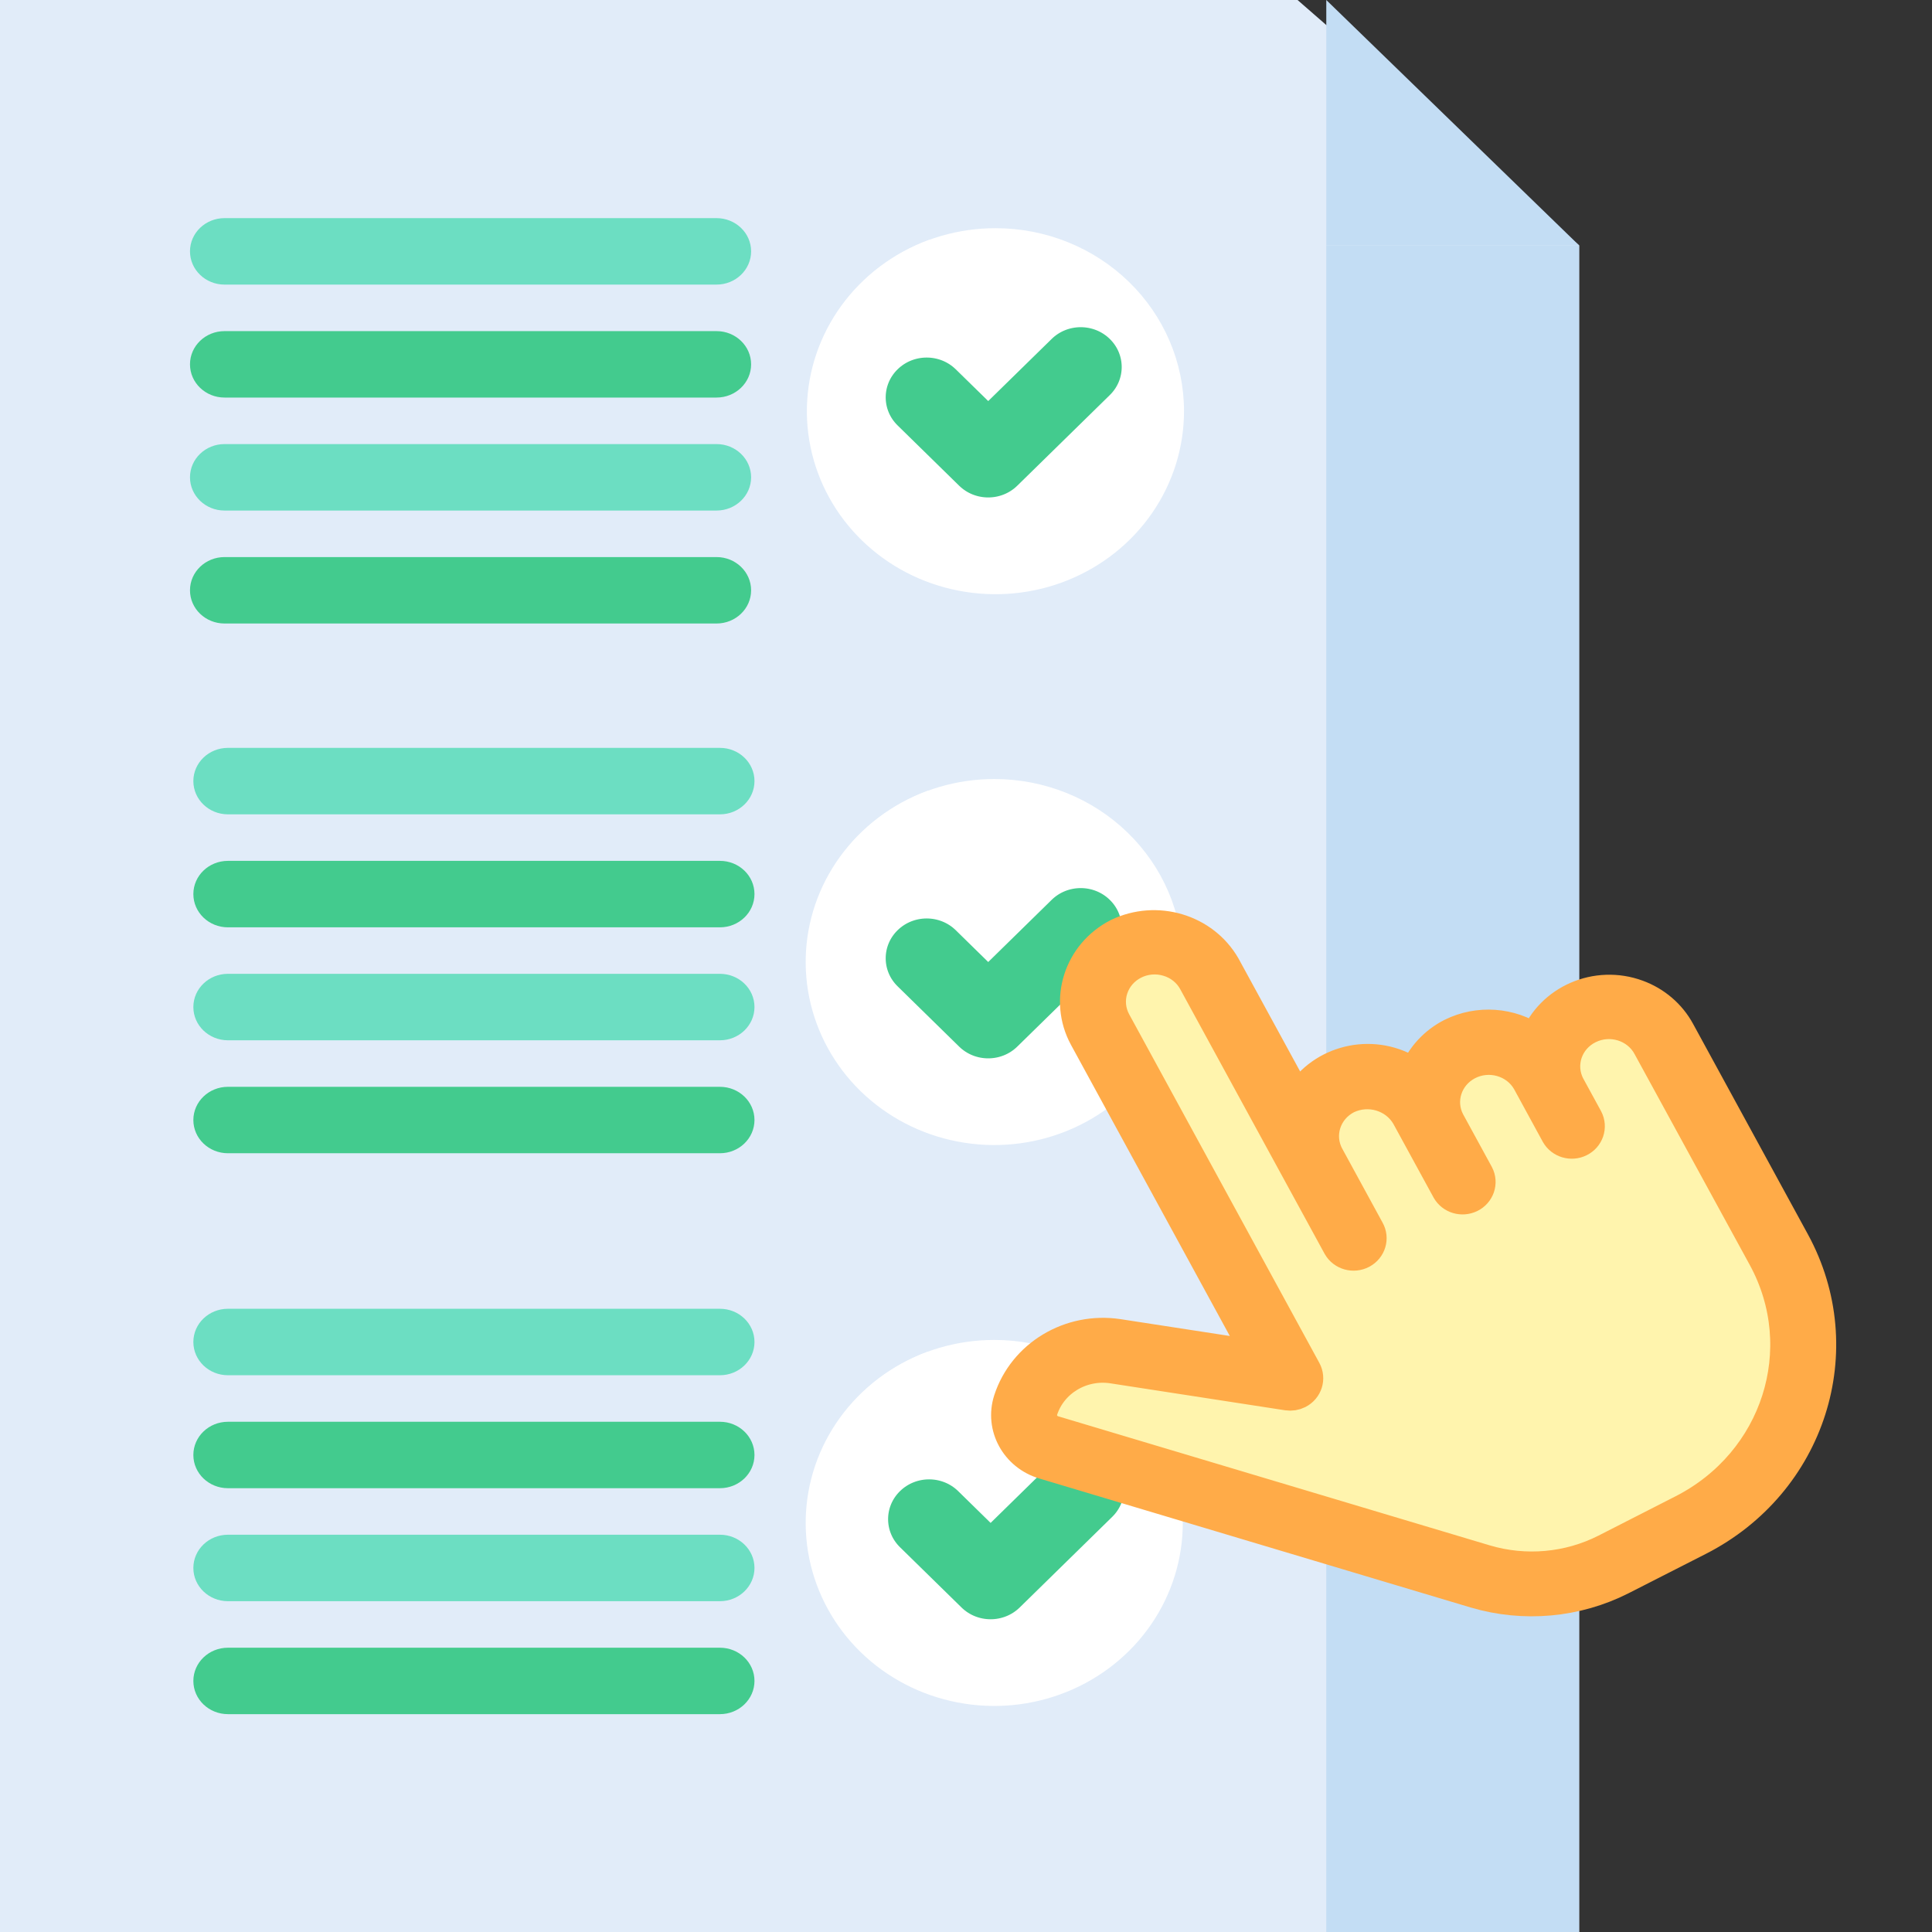 <svg width="62" height="62" viewBox="0 0 62 62" fill="none" xmlns="http://www.w3.org/2000/svg">
<rect x="0" y="0" width="62" height="62" fill="#333333" stroke="none"/>
<path d="M50.676 62H0V0H41.64L50.676 7.875V62Z" fill="#E1ECF9"/>
<path d="M42.562 7.875H50.675V62H42.562V7.875Z" fill="#C3DDF4"/>
<path d="M50.675 7.875H42.562V0L50.675 7.875Z" fill="#C3DDF4"/>
<path d="M37.996 13.186C37.998 14.349 37.644 15.486 36.98 16.453C36.316 17.42 35.371 18.174 34.265 18.62C33.159 19.066 31.941 19.183 30.767 18.956C29.592 18.73 28.513 18.171 27.666 17.349C26.819 16.527 26.242 15.479 26.009 14.339C25.776 13.199 25.897 12.018 26.356 10.944C26.815 9.871 27.592 8.953 28.589 8.309C29.585 7.664 30.757 7.321 31.954 7.323C33.556 7.324 35.092 7.942 36.225 9.042C37.357 10.141 37.994 11.632 37.996 13.186Z" fill="white"/>
<path d="M33.738 13.187C33.737 14.38 33.362 15.544 32.664 16.526C31.965 17.508 30.976 18.261 29.826 18.684C28.676 18.262 27.686 17.51 26.988 16.529C26.289 15.547 25.914 14.383 25.914 13.19C25.914 11.996 26.289 10.832 26.988 9.85C27.686 8.869 28.676 8.117 29.826 7.695C30.976 8.116 31.966 8.868 32.664 9.849C33.363 10.83 33.738 11.994 33.738 13.187Z" fill="white"/>
<path d="M37.957 30.863C37.959 32.026 37.605 33.163 36.941 34.13C36.277 35.097 35.332 35.851 34.226 36.297C33.12 36.743 31.903 36.86 30.728 36.633C29.553 36.407 28.474 35.847 27.627 35.026C26.78 34.204 26.204 33.156 25.971 32.016C25.738 30.876 25.858 29.695 26.317 28.621C26.777 27.548 27.554 26.63 28.55 25.986C29.547 25.341 30.718 24.998 31.916 25C33.518 25.001 35.053 25.619 36.186 26.719C37.319 27.818 37.956 29.309 37.957 30.863Z" fill="white"/>
<path d="M33.699 30.863C33.699 32.057 33.324 33.221 32.625 34.203C31.927 35.185 30.937 35.938 29.788 36.361C28.638 35.939 27.648 35.187 26.949 34.206C26.25 33.224 25.876 32.059 25.876 30.866C25.876 29.673 26.25 28.509 26.949 27.527C27.648 26.546 28.638 25.794 29.788 25.372C30.937 25.793 31.927 26.545 32.626 27.526C33.325 28.507 33.699 29.671 33.699 30.863Z" fill="white"/>
<path d="M37.957 48.863C37.959 50.026 37.605 51.163 36.941 52.13C36.277 53.097 35.332 53.851 34.226 54.297C33.12 54.743 31.903 54.86 30.728 54.633C29.553 54.407 28.474 53.847 27.627 53.026C26.78 52.204 26.204 51.156 25.971 50.016C25.738 48.876 25.858 47.695 26.317 46.621C26.777 45.548 27.554 44.63 28.55 43.986C29.547 43.341 30.718 42.998 31.916 43C33.518 43.001 35.053 43.619 36.186 44.719C37.319 45.818 37.956 47.309 37.957 48.863Z" fill="white"/>
<path d="M33.699 48.864C33.699 50.057 33.324 51.221 32.625 52.203C31.927 53.185 30.937 53.938 29.788 54.361C28.638 53.939 27.648 53.187 26.949 52.206C26.25 51.224 25.876 50.059 25.876 48.867C25.876 47.673 26.25 46.509 26.949 45.527C27.648 44.546 28.638 43.794 29.788 43.372C30.937 43.793 31.927 44.545 32.626 45.526C33.325 46.507 33.699 47.671 33.699 48.864Z" fill="white"/>
<path d="M30.429 15.943L28.455 14.009C27.746 13.315 27.746 12.189 28.455 11.495C29.164 10.801 30.313 10.801 31.022 11.495L31.713 12.171L33.398 10.521C34.107 9.826 35.256 9.826 35.965 10.521C36.674 11.215 36.674 12.341 35.965 13.035L32.996 15.943C32.288 16.637 31.138 16.637 30.429 15.943Z" fill="#43CB8E" stroke="white"/>
<path d="M30.429 33.943L28.455 32.009C27.746 31.315 27.746 30.189 28.455 29.495C29.164 28.801 30.313 28.801 31.022 29.495L31.713 30.172L33.398 28.521C34.107 27.826 35.256 27.826 35.965 28.521C36.674 29.215 36.674 30.341 35.965 31.035L32.996 33.943C32.288 34.637 31.138 34.637 30.429 33.943Z" fill="#43CB8E" stroke="white"/>
<path d="M30.506 51.943L28.532 50.009C27.823 49.315 27.823 48.189 28.532 47.495C29.241 46.801 30.39 46.801 31.099 47.495L31.79 48.172L33.475 46.521C34.184 45.826 35.333 45.826 36.042 46.521C36.751 47.215 36.751 48.341 36.042 49.035L33.073 51.943C32.364 52.637 31.215 52.637 30.506 51.943Z" fill="#43CB8E" stroke="white"/>
<path d="M57.558 45.082C57.031 46.74 55.844 48.128 54.259 48.94L51.777 50.206C50.46 50.877 48.922 51.013 47.502 50.584L33.653 46.443C33.062 46.266 32.731 45.659 32.914 45.087C33.298 43.902 34.521 43.168 35.789 43.36L41.405 44.222L35.302 33.036C34.807 32.092 35.197 30.938 36.173 30.46C37.127 29.992 38.293 30.341 38.807 31.248L42.136 37.349C41.641 36.405 42.032 35.252 43.008 34.773C43.962 34.306 45.128 34.654 45.642 35.561L46.012 36.239C45.517 35.295 45.907 34.142 46.884 33.663C47.838 33.196 49.003 33.544 49.518 34.451L49.888 35.129C49.647 34.689 49.593 34.177 49.735 33.699L49.738 33.689C49.888 33.193 50.241 32.778 50.716 32.54C51.684 32.046 52.883 32.405 53.393 33.341L57.085 40.107C57.919 41.639 58.09 43.429 57.558 45.082Z" fill="#FFF4AD"/>
<path d="M47.338 51.107L33.491 46.966C32.603 46.7 32.107 45.79 32.381 44.932C32.849 43.49 34.338 42.595 35.883 42.827L40.389 43.521L34.809 33.293C34.156 32.092 34.631 30.607 35.871 29.972C37.116 29.373 38.628 29.825 39.306 30.999L41.652 35.298C42.314 34.102 43.854 33.652 45.091 34.292C45.195 34.346 45.295 34.407 45.391 34.475C45.61 33.916 46.033 33.453 46.581 33.175C47.443 32.748 48.48 32.821 49.269 33.364C49.768 32.096 51.235 31.459 52.546 31.941C53.125 32.153 53.603 32.563 53.892 33.093L57.578 39.849C59.466 43.309 58.095 47.595 54.516 49.42C54.516 49.42 54.516 49.42 54.516 49.42L52.035 50.684C50.588 51.417 48.9 51.569 47.338 51.107ZM37.478 30.834C36.728 30.607 35.931 31.011 35.697 31.736C35.584 32.085 35.62 32.464 35.797 32.788L41.899 43.974C42.044 44.239 41.94 44.567 41.666 44.707C41.558 44.762 41.435 44.781 41.315 44.763L35.701 43.897C34.707 43.748 33.749 44.324 33.447 45.252C33.356 45.538 33.522 45.842 33.817 45.93L47.669 50.073C48.949 50.453 50.333 50.329 51.519 49.728L53.998 48.463C57.029 46.917 58.19 43.288 56.592 40.356L52.9 33.598C52.545 32.921 51.689 32.651 50.989 32.995C50.289 33.338 50.01 34.165 50.365 34.842C50.372 34.855 50.379 34.868 50.386 34.881L50.941 35.898C51.08 36.165 50.97 36.491 50.693 36.626C50.424 36.758 50.095 36.659 49.949 36.403L49.025 34.708C48.647 34.043 47.783 33.799 47.095 34.163C46.422 34.52 46.163 35.329 46.51 35.991L47.435 37.686C47.575 37.953 47.464 38.279 47.188 38.414C46.918 38.546 46.589 38.447 46.444 38.191L45.149 35.819C44.77 35.163 43.925 34.91 43.229 35.244C42.534 35.599 42.269 36.43 42.635 37.101L43.929 39.474C44.078 39.736 43.979 40.066 43.708 40.21C43.437 40.354 43.096 40.259 42.947 39.996C42.944 39.991 42.941 39.985 42.938 39.98L38.314 31.505C38.139 31.182 37.838 30.941 37.478 30.834Z" fill="#FFAB48" stroke="#FFAB48"/>
<path d="M22.994 9.133H7.206C6.593 9.133 6.097 8.655 6.097 8.066C6.097 7.477 6.593 7 7.206 7H22.994C23.607 7 24.104 7.477 24.104 8.066C24.104 8.655 23.607 9.133 22.994 9.133Z" fill="#6CDEC2"/>
<path d="M23.103 44.133H7.315C6.702 44.133 6.205 43.655 6.205 43.066C6.205 42.477 6.702 42 7.315 42H23.103C23.716 42 24.212 42.477 24.212 43.066C24.212 43.655 23.715 44.133 23.103 44.133Z" fill="#6CDEC2"/>
<path d="M22.994 12.758H7.206C6.593 12.758 6.097 12.281 6.097 11.692C6.097 11.103 6.593 10.626 7.206 10.626H22.994C23.607 10.626 24.104 11.103 24.104 11.692C24.104 12.281 23.607 12.758 22.994 12.758Z" fill="#43CB8E"/>
<path d="M23.103 47.758H7.315C6.702 47.758 6.205 47.281 6.205 46.692C6.205 46.103 6.702 45.626 7.315 45.626H23.103C23.716 45.626 24.212 46.103 24.212 46.692C24.212 47.281 23.715 47.758 23.103 47.758Z" fill="#43CB8E"/>
<path d="M22.994 16.384H7.206C6.593 16.384 6.097 15.906 6.097 15.317C6.097 14.728 6.593 14.251 7.206 14.251H22.994C23.607 14.251 24.104 14.728 24.104 15.317C24.104 15.906 23.607 16.384 22.994 16.384Z" fill="#6CDEC2"/>
<path d="M23.103 51.384H7.315C6.702 51.384 6.205 50.906 6.205 50.317C6.205 49.728 6.702 49.251 7.315 49.251H23.103C23.716 49.251 24.212 49.728 24.212 50.317C24.212 50.906 23.715 51.384 23.103 51.384Z" fill="#6CDEC2"/>
<path d="M22.994 20.009H7.206C6.593 20.009 6.097 19.532 6.097 18.943C6.097 18.354 6.593 17.877 7.206 17.877H22.994C23.607 17.877 24.104 18.354 24.104 18.943C24.104 19.532 23.607 20.009 22.994 20.009Z" fill="#43CB8E"/>
<path d="M23.103 55.009H7.315C6.702 55.009 6.205 54.532 6.205 53.943C6.205 53.354 6.702 52.877 7.315 52.877H23.103C23.716 52.877 24.212 53.354 24.212 53.943C24.212 54.532 23.715 55.009 23.103 55.009Z" fill="#43CB8E"/>
<path d="M23.103 26.133H7.315C6.702 26.133 6.205 25.655 6.205 25.066C6.205 24.477 6.702 24 7.315 24H23.103C23.716 24 24.212 24.477 24.212 25.066C24.212 25.655 23.715 26.133 23.103 26.133Z" fill="#6CDEC2"/>
<path d="M23.103 29.759H7.315C6.702 29.759 6.205 29.281 6.205 28.692C6.205 28.103 6.702 27.626 7.315 27.626H23.103C23.716 27.626 24.212 28.103 24.212 28.692C24.212 29.281 23.715 29.759 23.103 29.759Z" fill="#43CB8E"/>
<path d="M23.103 33.384H7.315C6.702 33.384 6.205 32.906 6.205 32.317C6.205 31.728 6.702 31.251 7.315 31.251H23.103C23.716 31.251 24.212 31.728 24.212 32.317C24.212 32.906 23.715 33.384 23.103 33.384Z" fill="#6CDEC2"/>
<path d="M23.103 37.009H7.315C6.702 37.009 6.205 36.532 6.205 35.943C6.205 35.354 6.702 34.877 7.315 34.877H23.103C23.716 34.877 24.212 35.354 24.212 35.943C24.212 36.532 23.715 37.009 23.103 37.009Z" fill="#43CB8E"/>
</svg>
